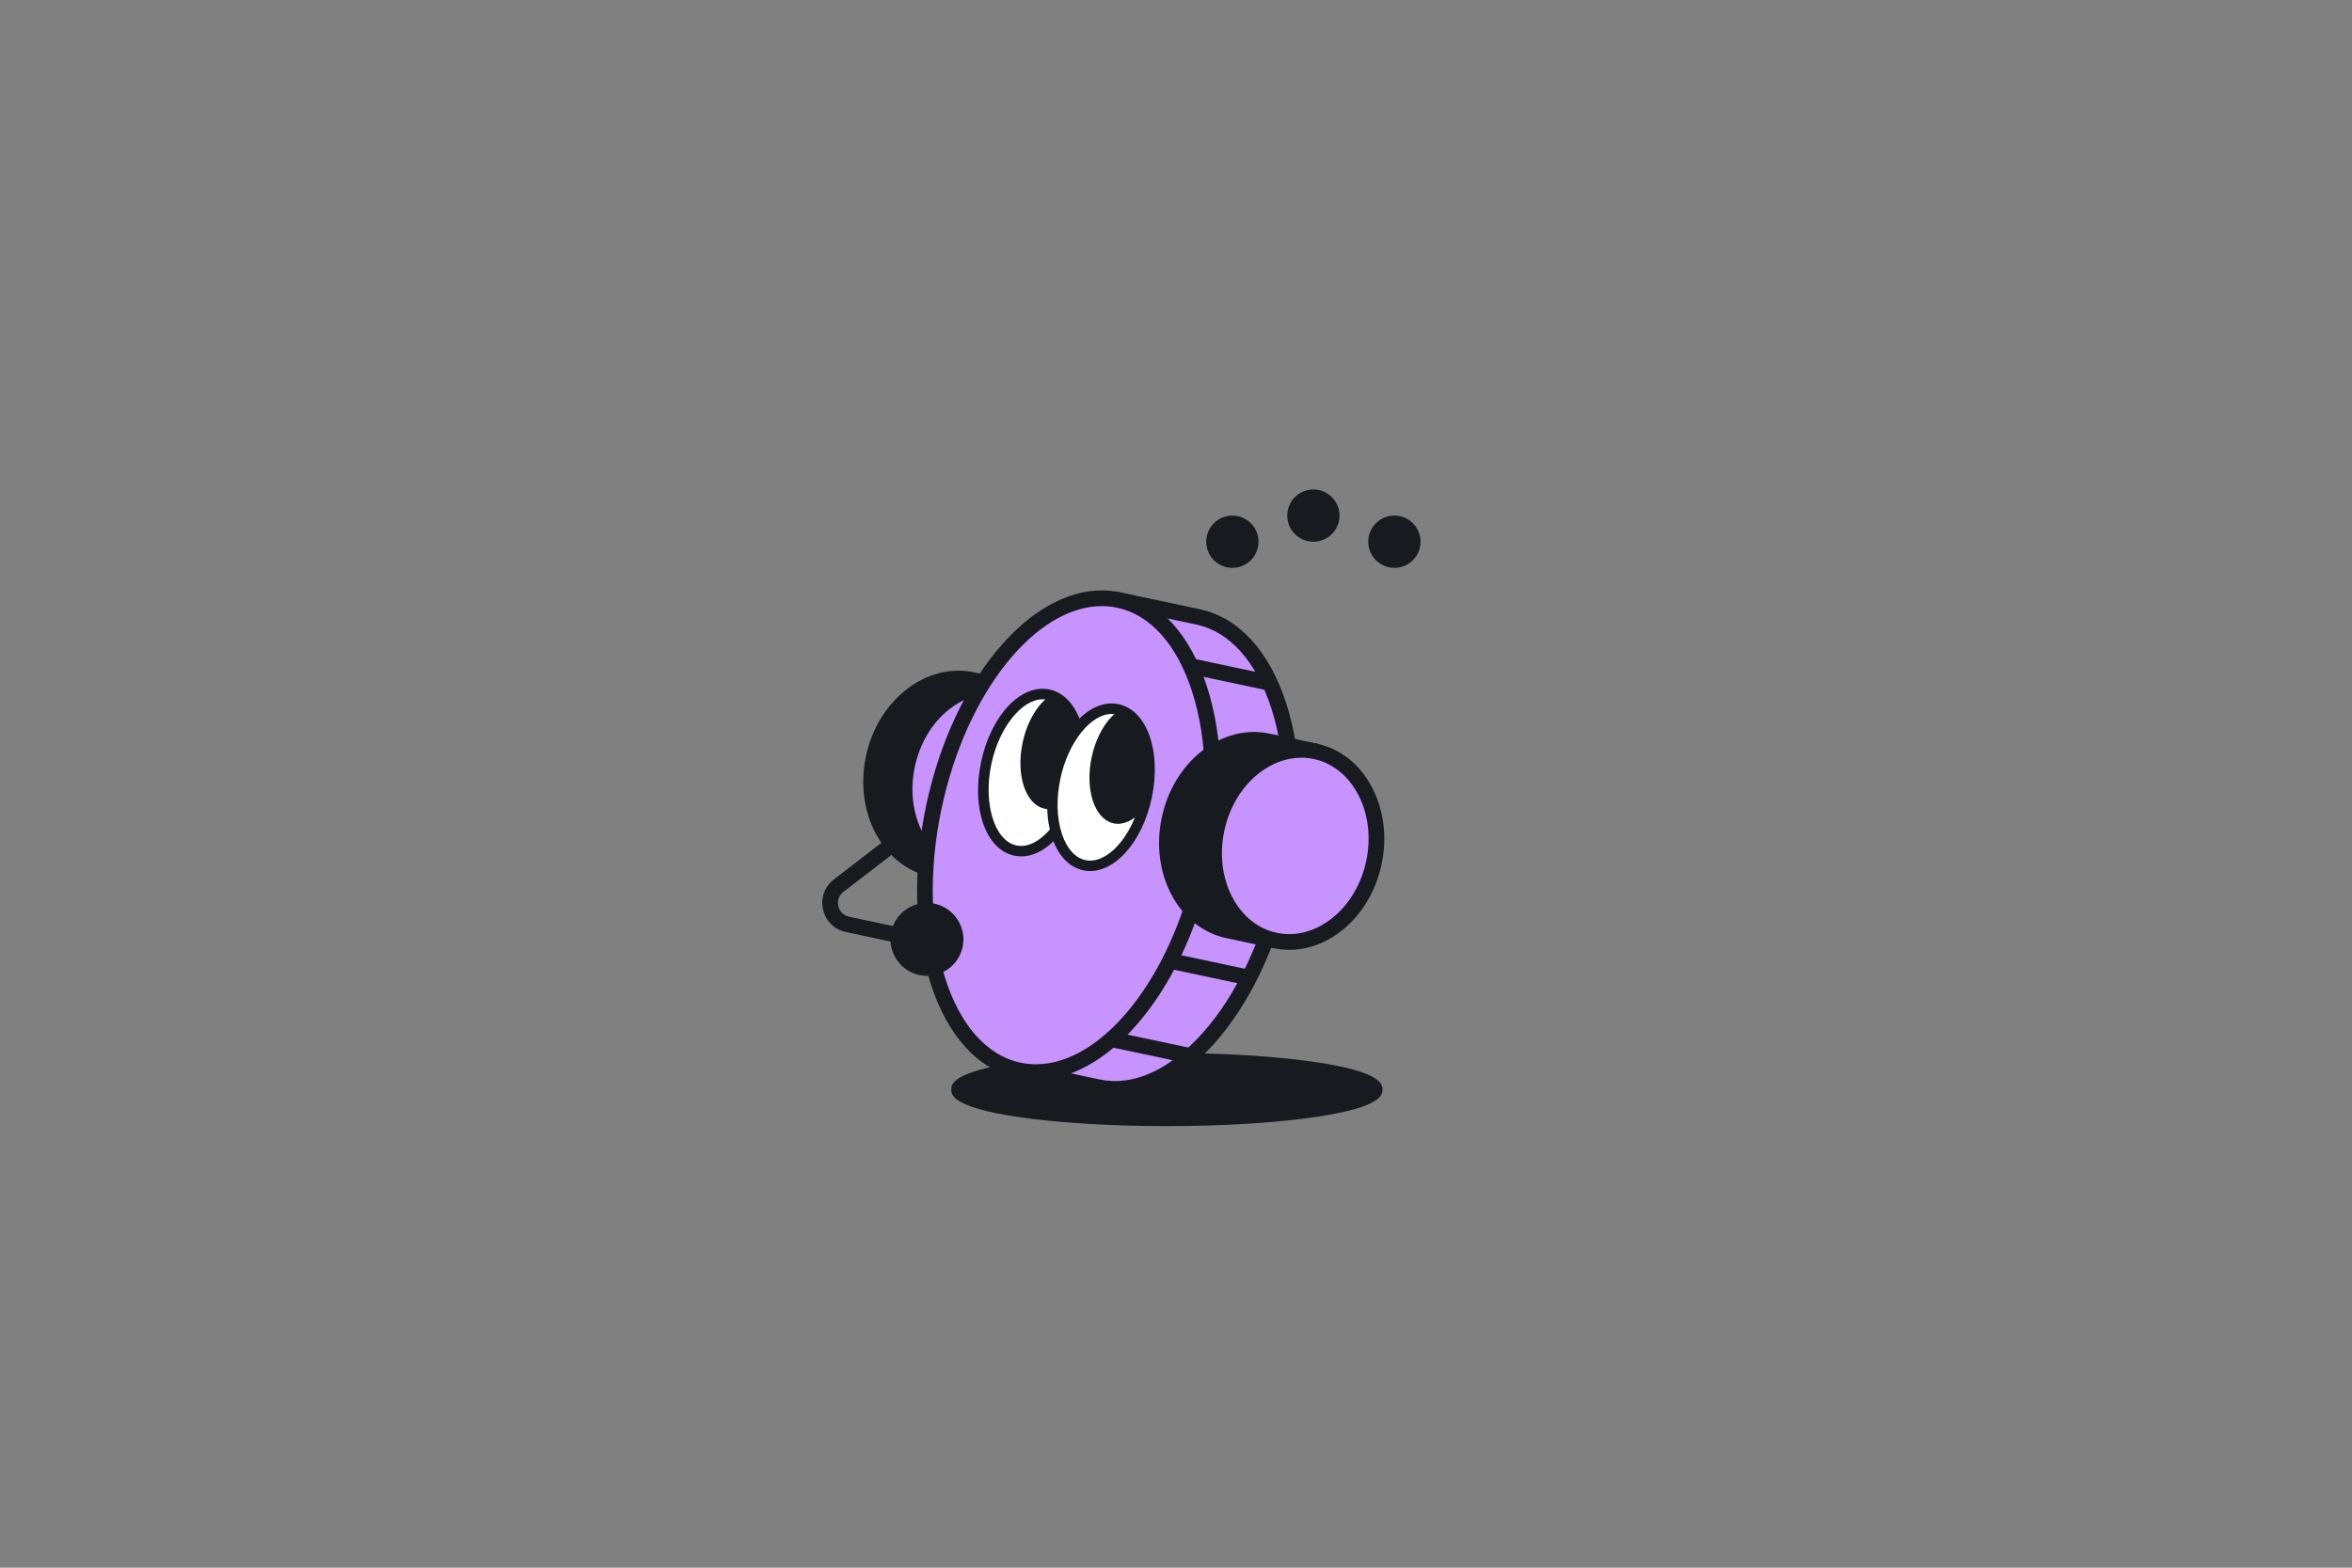<?xml version="1.0" encoding="UTF-8"?>
<svg id="kundeservice_x5F_ferdig_x5F_outline" xmlns="http://www.w3.org/2000/svg" xmlns:xlink="http://www.w3.org/1999/xlink" viewBox="0 0 900 600">
  <rect x="0" y="0" width="900" height="600" fill="#808080" stroke="none"/>
  <defs>
    <style>
      .cls-1 {
        fill: none;
      }

      .cls-2 {
        fill: #c793ff;
      }

      .cls-3 {
        clip-path: url(#clippath-1);
      }

      .cls-4 {
        fill: #fff;
      }

      .cls-5 {
        fill: #171a1f;
      }

      .cls-6 {
        clip-path: url(#clippath);
      }
    </style>
    <clipPath id="clippath">
      <ellipse class="cls-1" cx="394.87" cy="295.69" rx="30.5" ry="17.86" transform="translate(23.54 620.45) rotate(-78)"/>
    </clipPath>
    <clipPath id="clippath-1">
      <ellipse class="cls-1" cx="421.28" cy="301.3" rx="30.5" ry="17.86" transform="translate(38.97 650.73) rotate(-78)"/>
    </clipPath>
  </defs>
  <g id="kundeservice_x5F_ferdig_x5F_outline-2" data-name="kundeservice_x5F_ferdig_x5F_outline">
    <g>
      <path class="cls-5" d="M390.54,261.1l-17.84-3.79c-18.21-3.87-36.76,10.53-41.34,32.11-4.59,21.57,6.5,42.27,24.71,46.15h0l17.84,3.79c.21.04.42.07.63.07,1.39,0,2.63-.97,2.93-2.38l15.39-72.38c.34-1.62-.69-3.21-2.31-3.56Z"/>
      <g>
        <ellipse class="cls-2" cx="377.22" cy="299.22" rx="37" ry="30.76" transform="translate(6.11 605.99) rotate(-78)"/>
        <path class="cls-5" d="M374.88,338.98c-1.98,0-3.98-.21-5.98-.63-8.93-1.9-16.4-7.81-21.06-16.66-4.56-8.66-5.85-19.13-3.65-29.48s7.64-19.39,15.33-25.45c7.85-6.19,17.09-8.55,26.01-6.66,8.93,1.9,16.4,7.81,21.06,16.66,4.56,8.66,5.85,19.13,3.65,29.49h0c-4.08,19.21-19.24,32.73-35.36,32.73ZM379.51,265.46c-5.63,0-11.27,2.06-16.27,6-6.59,5.19-11.27,13-13.18,21.99-1.91,8.98-.81,18.02,3.09,25.44,3.81,7.24,9.84,12.07,16.99,13.58,14.98,3.19,30.33-9.15,34.23-27.48,1.91-8.98.81-18.02-3.09-25.44-3.81-7.24-9.84-12.07-16.99-13.58-1.58-.34-3.18-.5-4.78-.5Z"/>
      </g>
    </g>
    <path class="cls-5" d="M503.73,406.54c-15.3-2.28-35.62-3.54-57.22-3.54s-41.92,1.26-57.22,3.54c-25.28,3.77-25.28,8.63-25.28,10.46s0,6.69,25.28,10.46c15.3,2.28,35.62,3.54,57.22,3.54s41.92-1.26,57.22-3.54c25.28-3.77,25.28-8.63,25.28-10.46s0-6.69-25.28-10.46Z"/>
    <g id="_x35_5">
      <g>
        <g>
          <path class="cls-2" d="M428.13,229.66l30.33,6.45c28.5,6.06,43.05,51.26,32.49,100.96-10.57,49.7-42.24,85.08-70.74,79.02l-30.33-6.45,38.26-179.98Z"/>
          <path class="cls-5" d="M426.71,419.77c-2.4,0-4.78-.25-7.13-.75l-30.33-6.45c-.78-.17-1.46-.63-1.89-1.3-.43-.67-.58-1.48-.42-2.26l38.26-179.98c.17-.78.63-1.46,1.3-1.89.67-.43,1.48-.59,2.26-.42l30.33,6.45c14.88,3.16,26.65,15.99,33.13,36.13,6.29,19.56,6.89,43.85,1.67,68.39-5.22,24.54-15.64,46.49-29.34,61.8-11.88,13.26-25.07,20.28-37.82,20.28ZM393.43,407.33l27.4,5.82c12.69,2.7,26.63-3.58,39.24-17.66,13.02-14.54,22.94-35.51,27.94-59.04,5-23.53,4.46-46.73-1.51-65.3-5.79-18-15.97-29.4-28.66-32.1l-27.4-5.82-37.01,174.11Z"/>
        </g>
        <g>
          <ellipse class="cls-2" cx="409" cy="319.65" rx="92" ry="52.77" transform="translate(11.3 653.26) rotate(-78)"/>
          <path class="cls-5" d="M396.38,413.33c-2.4,0-4.78-.25-7.13-.75-14.88-3.16-26.65-16-33.13-36.13-6.29-19.56-6.89-43.85-1.67-68.39,5.22-24.54,15.64-46.49,29.34-61.8,14.11-15.76,30.08-22.69,44.96-19.53h0c14.88,3.16,26.65,15.99,33.13,36.13,6.29,19.56,6.89,43.85,1.67,68.39-5.22,24.54-15.64,46.49-29.34,61.8-11.88,13.26-25.07,20.28-37.83,20.28ZM421.59,231.98c-25.22,0-51.81,32.82-61.27,77.33-10.2,48,3.33,91.7,30.18,97.4,1.95.42,3.93.62,5.91.62,25.22,0,51.81-32.82,61.27-77.33,5-23.53,4.46-46.73-1.51-65.3-5.79-18-15.97-29.4-28.66-32.1h0c-1.95-.42-3.93-.62-5.91-.62Z"/>
        </g>
      </g>
      <g>
        <rect class="cls-5" x="472.78" y="318.34" width="6" height="31.01" transform="translate(50.31 729.83) rotate(-78)"/>
        <rect class="cls-5" x="459.81" y="355.46" width="6" height="31.01" transform="translate(3.73 746.53) rotate(-78)"/>
        <rect class="cls-5" x="437.41" y="385.46" width="6" height="31.01" transform="translate(-43.36 748.38) rotate(-78)"/>
        <rect class="cls-5" x="476.03" y="279.16" width="6" height="31.01" transform="translate(91.21 701.97) rotate(-78)"/>
        <rect class="cls-5" x="467.76" y="242.65" width="6" height="31.01" transform="translate(120.38 664.95) rotate(-78)"/>
      </g>
    </g>
    <path class="cls-5" d="M504.99,294.21l1.28-6.02c.34-1.62-.69-3.21-2.31-3.56l-17.84-3.79s-.08-.01-.12-.02c-.04,0-.08-.02-.11-.03-8.93-1.9-18.16.47-26.01,6.66-7.69,6.06-13.13,15.1-15.33,25.45-4.59,21.57,6.5,42.28,24.71,46.15.04,0,.08.01.12.02.04,0,.07.02.11.03l17.84,3.79c.21.04.42.07.63.07,1.39,0,2.63-.97,2.93-2.38l1.28-6.03c8.86-5.62,15.86-15.48,18.44-27.61,2.58-12.13.2-23.99-5.61-32.73Z"/>
    <g>
      <ellipse class="cls-2" cx="495.64" cy="323.76" rx="37" ry="30.76" transform="translate(75.91 741.26) rotate(-78)"/>
      <path class="cls-5" d="M493.39,363.52c-2.02,0-4.05-.21-6.06-.64-8.92-1.9-16.4-7.81-21.06-16.66-4.56-8.66-5.85-19.13-3.65-29.48s7.64-19.39,15.33-25.45c7.85-6.19,17.08-8.55,26.01-6.66,18.21,3.87,29.29,24.57,24.71,46.15h0c-2.2,10.35-7.64,19.39-15.33,25.45-6.08,4.8-13,7.29-19.95,7.29ZM497.93,290c-5.63,0-11.27,2.06-16.27,6-6.59,5.19-11.27,13-13.18,21.99-1.91,8.98-.81,18.02,3.09,25.44,3.81,7.24,9.84,12.07,16.99,13.58,7.15,1.52,14.62-.43,21.05-5.5,6.59-5.19,11.27-13,13.18-21.99h0c3.9-18.34-5.11-35.85-20.09-39.03-1.58-.34-3.18-.5-4.78-.5Z"/>
    </g>
    <g>
      <ellipse class="cls-4" cx="394.87" cy="295.69" rx="30.5" ry="17.86" transform="translate(23.54 620.45) rotate(-78)"/>
      <g class="cls-6">
        <ellipse class="cls-5" cx="404.49" cy="287" rx="23" ry="13.47" transform="translate(39.66 622.98) rotate(-78)"/>
      </g>
      <path class="cls-5" d="M390.8,327.76c-.9,0-1.8-.09-2.69-.28-10.9-2.32-16.46-18.09-12.67-35.92,3.79-17.83,15.29-29.97,26.19-27.66,5.39,1.15,9.65,5.65,11.98,12.69,2.21,6.67,2.46,14.92.69,23.23-3.48,16.36-13.45,27.94-23.5,27.94ZM399,267.63c-7.97,0-16.67,10.72-19.65,24.77-3.21,15.11,1.18,29.39,9.59,31.18,8.41,1.78,18.23-9.47,21.44-24.58h0c1.62-7.63,1.42-15.13-.58-21.14-1.87-5.63-5.07-9.2-9.02-10.04-.59-.13-1.19-.19-1.79-.19Z"/>
    </g>
    <g>
      <ellipse class="cls-4" cx="421.28" cy="301.3" rx="30.5" ry="17.86" transform="translate(38.97 650.73) rotate(-78)"/>
      <g class="cls-3">
        <ellipse class="cls-5" cx="430.9" cy="292.62" rx="23" ry="13.47" transform="translate(55.09 653.26) rotate(-78)"/>
      </g>
      <path class="cls-5" d="M417.19,333.38c-.9,0-1.79-.09-2.67-.28-5.39-1.15-9.65-5.65-11.98-12.69-2.21-6.67-2.46-14.92-.69-23.23,3.79-17.83,15.29-29.97,26.19-27.66,10.9,2.32,16.46,18.09,12.67,35.92h0c-1.77,8.31-5.35,15.75-10.08,20.94-4.18,4.58-8.86,7-13.43,7ZM425.41,273.24c-7.97,0-16.66,10.72-19.65,24.77-1.62,7.63-1.42,15.13.58,21.14,1.87,5.63,5.07,9.2,9.02,10.04,3.94.83,8.32-1.12,12.32-5.5,4.26-4.67,7.5-11.45,9.12-19.08h0c3.21-15.11-1.18-29.39-9.59-31.18-.59-.13-1.19-.19-1.79-.19Z"/>
    </g>
    <path class="cls-5" d="M366.39,351.92c-2.03-3.13-5.16-5.28-8.8-6.05-3.65-.77-7.38-.08-10.5,1.95-2.47,1.61-4.32,3.91-5.38,6.6l-16.8-3.57c-2.11-.45-3.65-1.97-4.12-4.07-.48-2.1.26-4.14,1.96-5.45l20.93-16.11-3.66-4.75-20.93,16.11c-3.56,2.74-5.15,7.16-4.15,11.53.99,4.38,4.34,7.67,8.73,8.61l17.11,3.64c.37,6.11,4.75,11.49,11.02,12.83.97.21,1.95.31,2.9.31,6.45,0,12.26-4.5,13.65-11.06.77-3.65.08-7.38-1.95-10.5Z"/>
    <g>
      <circle class="cls-5" cx="471.57" cy="207.33" r="10"/>
      <circle class="cls-5" cx="502.57" cy="197.33" r="10"/>
      <circle class="cls-5" cx="533.57" cy="207.33" r="10"/>
    </g>
  </g>
</svg>